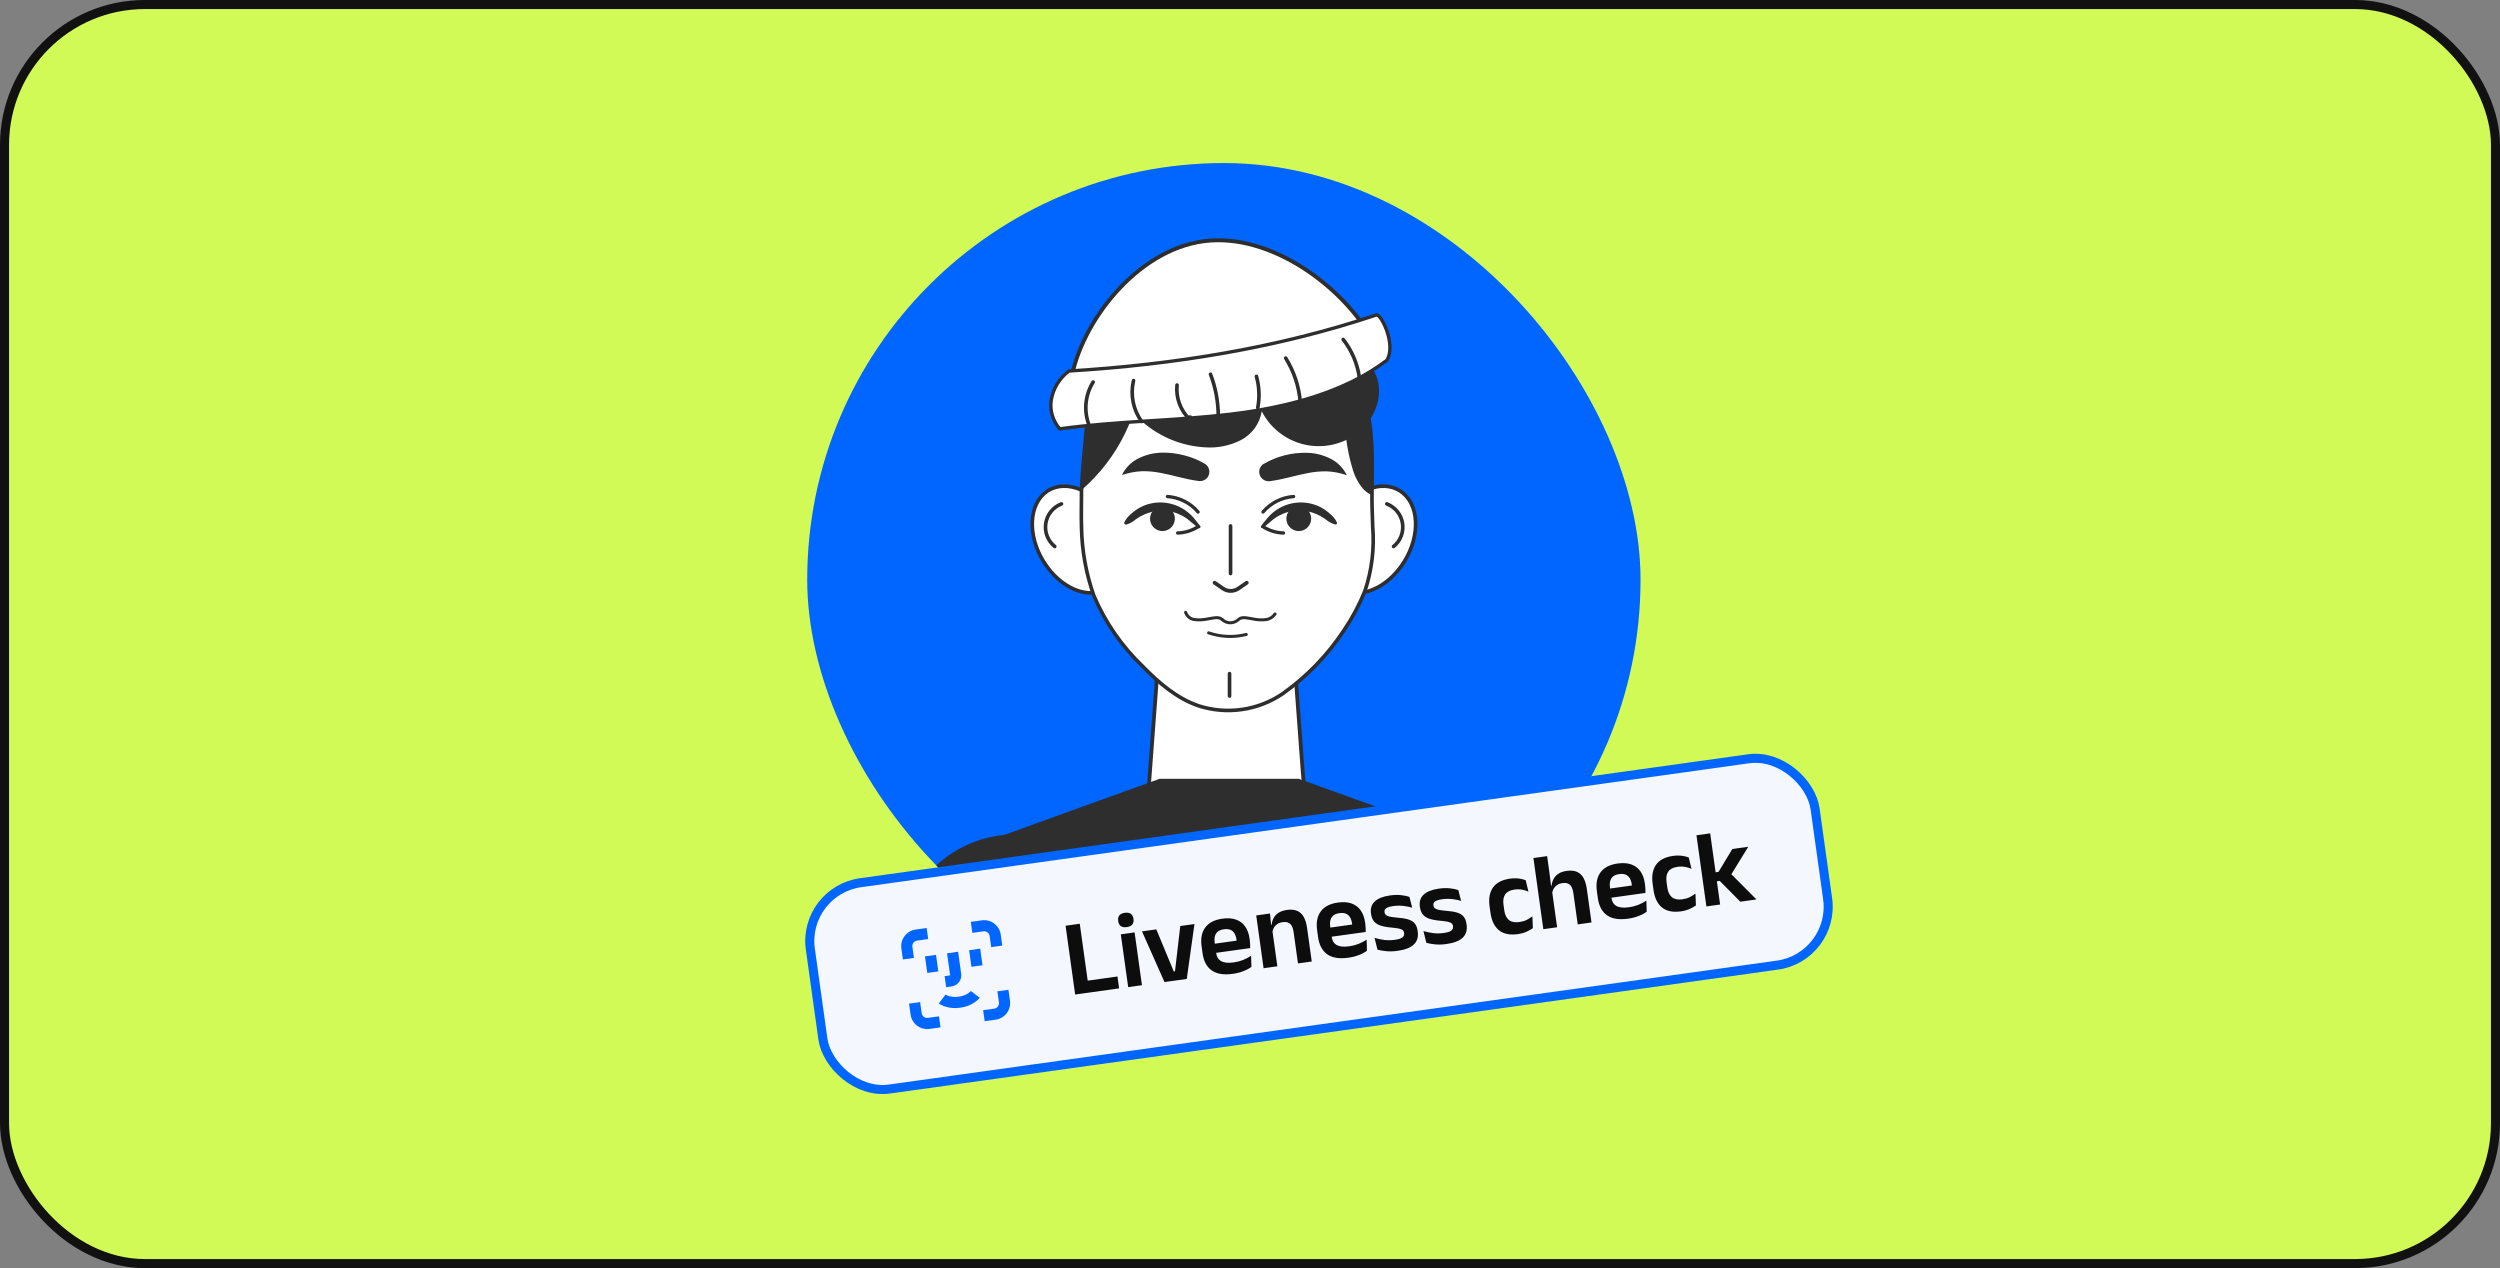 <svg width="276" height="140" viewBox="0 0 276 140" fill="none" xmlns="http://www.w3.org/2000/svg">
<rect x="0" y="0" width="276" height="140" fill="#808080" stroke="none"/>
<rect x="0.5" y="0.5" width="275" height="139" rx="15.5" fill="#D2FA57"/>
<rect x="0.5" y="0.5" width="275" height="139" rx="15.5" stroke="#111111"/>
<g clip-path="url(#clip0_18123_125990)">
<rect x="89.116" y="18" width="92" height="92" rx="46" fill="#0066FF"/>
<g clip-path="url(#clip1_18123_125990)">
<g clip-path="url(#clip2_18123_125990)">
<path d="M167.028 141.901L163.791 134.228L161.209 128.058L159.021 122.848L154.228 111.432C151.705 105.433 154.094 98.743 159.437 96.867C160.35 96.553 161.308 96.392 162.273 96.391H162.533C166.686 96.51 170.72 99.561 172.35 104.25L176.25 115.369L177.991 120.355L185.523 141.893" fill="white"/>
<path d="M167.029 141.901L163.791 134.228L161.209 128.058L159.021 122.848L154.228 111.432C151.705 105.433 154.094 98.743 159.437 96.867C160.35 96.553 161.308 96.392 162.273 96.391H162.533C166.686 96.51 170.72 99.561 172.35 104.25L176.25 115.369L177.991 120.355L185.523 141.893" stroke="#2E2E2E" stroke-width="0.402" stroke-linecap="round" stroke-linejoin="round"/>
<path d="M180.432 116.009C179.174 114.424 173.235 115.421 166.745 118.346C159.958 121.404 155.143 125.431 156.006 127.329C156.027 127.369 156.051 127.406 156.081 127.44L156.006 127.477L148.512 109.899C145.535 103 148.75 95.133 155.433 92.781C156.663 92.344 157.96 92.12 159.266 92.119C161.61 92.165 163.897 92.854 165.876 94.111C167.856 95.369 169.451 97.146 170.489 99.249L180.432 116.009Z" fill="#2E2E2E"/>
<path d="M85.58 141.901L93.112 120.37L94.853 115.376L98.776 104.257C100.443 99.472 104.61 96.391 108.845 96.391H108.905C109.85 96.399 110.787 96.56 111.681 96.867C117.017 98.743 119.413 105.433 116.89 111.432L112.097 122.848L109.909 128.058L107.587 133.595L104.089 141.916" fill="white"/>
<path d="M85.58 141.901L93.112 120.37L94.853 115.376L98.776 104.257C100.443 99.472 104.61 96.391 108.845 96.391H108.905C109.85 96.399 110.787 96.56 111.681 96.867C117.017 98.743 119.413 105.433 116.89 111.432L112.097 122.848L109.909 128.058L107.587 133.595L104.089 141.916" stroke="#2E2E2E" stroke-width="0.402" stroke-linecap="round" stroke-linejoin="round"/>
<path d="M90.663 116.009C91.921 114.424 97.86 115.421 104.349 118.346C111.137 121.404 115.952 125.431 115.089 127.329C115.068 127.369 115.043 127.406 115.014 127.44L115.089 127.477L122.591 109.899C125.53 103 122.352 95.133 115.669 92.781C114.439 92.344 113.142 92.12 111.836 92.119C109.491 92.163 107.202 92.852 105.222 94.109C103.241 95.367 101.644 97.145 100.606 99.249L90.663 116.009Z" fill="#2E2E2E"/>
<path d="M147.552 57.096C145.707 60.072 145.885 63.556 147.947 64.917C150.008 66.279 153.156 64.992 155.009 62.037C156.863 59.083 156.676 55.577 154.593 54.215C152.509 52.853 149.383 54.141 147.552 57.096Z" fill="white" stroke="#2E2E2E" stroke-width="0.402" stroke-linecap="round" stroke-linejoin="round"/>
<path d="M153.104 55.629C153.555 55.802 153.953 56.09 154.257 56.465C154.561 56.84 154.761 57.289 154.837 57.766C154.912 58.243 154.86 58.731 154.687 59.182C154.513 59.633 154.224 60.03 153.848 60.333" stroke="#2E2E2E" stroke-width="0.402" stroke-linecap="round" stroke-linejoin="round"/>
<path d="M122.702 57.096C124.54 60.072 124.362 63.556 122.3 64.917C120.239 66.279 117.091 64.992 115.237 62.037C113.384 59.083 113.578 55.577 115.632 54.215C117.686 52.853 120.856 54.141 122.702 57.096Z" fill="white" stroke="#2E2E2E" stroke-width="0.402" stroke-linecap="round" stroke-linejoin="round"/>
<path d="M117.187 55.629C116.736 55.802 116.338 56.09 116.034 56.465C115.73 56.84 115.53 57.289 115.454 57.766C115.379 58.243 115.431 58.731 115.604 59.182C115.778 59.633 116.067 60.03 116.443 60.333" stroke="#2E2E2E" stroke-width="0.402" stroke-linecap="round" stroke-linejoin="round"/>
<path d="M144.263 90.229C144.303 92.574 143.41 94.839 141.781 96.525C140.152 98.212 137.919 99.182 135.574 99.223C133.229 99.263 130.964 98.371 129.277 96.741C127.591 95.112 126.62 92.879 126.58 90.534C126.58 90.43 126.58 90.333 126.58 90.229L127.562 77.056L127.8 73.722L128.292 67.172H142.506L143.251 77.517L143.809 85.049L144.263 90.229Z" fill="white" stroke="#2E2E2E" stroke-width="0.417" stroke-linecap="round" stroke-linejoin="round"/>
<path d="M150.693 65.23C150.078 66.757 149.302 68.214 148.378 69.576C146.578 72.311 144.284 74.686 141.613 76.58C140.27 77.495 138.737 78.092 137.128 78.325C135.52 78.559 133.88 78.422 132.332 77.927C129.921 77.108 127.927 75.381 126.148 73.558C123.842 71.35 122.009 68.696 120.76 65.758C119.905 63.342 119.445 60.804 119.398 58.242C119.353 56.865 119.398 55.481 119.398 54.096C119.509 51.819 119.725 49.564 119.926 47.48C120.153 45.021 120.954 42.649 122.266 40.556C123.578 38.464 125.364 36.709 127.479 35.433C129.594 34.158 131.979 33.397 134.442 33.213C136.905 33.029 139.377 33.427 141.658 34.374C143.904 35.327 145.903 36.781 147.5 38.626C149.097 40.471 150.251 42.657 150.871 45.017C151.668 48.18 151.459 51.454 151.467 54.692C151.467 54.893 151.467 55.079 151.467 55.28C151.467 56.24 151.534 57.207 151.549 58.182C151.74 60.565 151.449 62.962 150.693 65.23Z" fill="white" stroke="#2E2E2E" stroke-width="0.402" stroke-linecap="round" stroke-linejoin="round"/>
<path d="M133.009 49.385C134.385 49.488 135.761 49.213 136.991 48.589C137.596 48.275 138.12 47.825 138.52 47.273C138.921 46.721 139.187 46.084 139.298 45.411C139.757 46.307 140.403 47.095 141.191 47.721C141.979 48.348 142.892 48.799 143.869 49.044C144.845 49.289 145.863 49.323 146.854 49.143C147.844 48.963 148.785 48.574 149.613 48.001C151.66 46.587 152.836 43.826 151.95 41.511C150.968 38.959 148.028 37.79 145.334 37.172C140.055 36.047 134.586 36.169 129.363 37.53C127.755 37.947 123.297 38.765 122.665 40.507C122.032 42.248 124.592 45.151 125.761 46.237C127.729 48.111 130.297 49.226 133.009 49.385Z" fill="#2E2E2E"/>
<path d="M139.552 51.194C140.25 50.787 141.001 50.479 141.784 50.278C142.608 50.064 143.457 49.967 144.307 49.988C145.203 50.01 146.083 50.231 146.882 50.636C147.669 51.026 148.302 51.668 148.683 52.459C147.963 52.212 147.211 52.069 146.451 52.035C145.771 52.026 145.093 52.088 144.426 52.221C143.087 52.459 141.717 52.928 140.184 53.121C139.947 53.15 139.708 53.097 139.505 52.97C139.303 52.844 139.15 52.651 139.073 52.426C138.995 52.2 138.998 51.955 139.079 51.73C139.161 51.506 139.317 51.317 139.522 51.194H139.552Z" fill="#2E2E2E"/>
<path d="M132.363 53.107C130.822 52.913 129.46 52.444 128.12 52.206C127.454 52.073 126.776 52.011 126.096 52.02C125.335 52.054 124.584 52.197 123.863 52.444C124.242 51.654 124.873 51.012 125.657 50.621C126.457 50.217 127.336 49.996 128.232 49.973C129.091 49.954 129.948 50.057 130.777 50.279C131.56 50.478 132.312 50.786 133.01 51.194C133.247 51.336 133.417 51.566 133.484 51.834C133.551 52.102 133.509 52.386 133.367 52.623C133.262 52.789 133.111 52.922 132.934 53.008C132.756 53.093 132.558 53.128 132.363 53.107Z" fill="#2E2E2E"/>
<path d="M132.266 58.272C131.953 58.026 131.663 57.765 131.365 57.527C131.09 57.284 130.785 57.076 130.457 56.91C129.824 56.567 129.116 56.383 128.396 56.374C127.684 56.364 126.978 56.509 126.327 56.798C125.997 56.944 125.683 57.124 125.389 57.334C125.088 57.604 124.729 57.803 124.34 57.914C124.293 57.923 124.244 57.913 124.203 57.887C124.163 57.861 124.135 57.82 124.124 57.773C124.113 57.736 124.113 57.698 124.124 57.661C124.302 57.303 124.556 56.988 124.868 56.738C125.182 56.444 125.536 56.193 125.918 55.994C126.685 55.602 127.544 55.424 128.403 55.481C129.251 55.537 130.07 55.814 130.777 56.284C131.134 56.523 131.459 56.805 131.745 57.125C131.998 57.431 132.244 57.728 132.489 58.048C132.52 58.079 132.537 58.12 132.537 58.164C132.537 58.207 132.52 58.248 132.489 58.279C132.458 58.306 132.418 58.321 132.376 58.319C132.335 58.318 132.295 58.301 132.266 58.272Z" fill="#2E2E2E"/>
<path d="M129.69 57.058C129.65 56.79 129.532 56.54 129.349 56.339C129.167 56.139 128.929 55.997 128.666 55.931C128.403 55.866 128.126 55.88 127.871 55.972C127.616 56.064 127.394 56.23 127.234 56.448C127.073 56.666 126.98 56.927 126.968 57.198C126.956 57.469 127.024 57.737 127.165 57.969C127.305 58.201 127.511 58.386 127.757 58.501C128.002 58.616 128.276 58.655 128.544 58.614C128.902 58.559 129.224 58.364 129.438 58.073C129.653 57.781 129.744 57.416 129.69 57.058Z" fill="#2E2E2E"/>
<path d="M132.206 58.19C131.546 58.594 130.792 58.82 130.018 58.844" stroke="#2E2E2E" stroke-width="0.372" stroke-linecap="round" stroke-linejoin="round"/>
<path d="M132.266 56.523C131.844 56.028 131.329 55.622 130.748 55.329C130.168 55.036 129.535 54.863 128.887 54.818" stroke="#2E2E2E" stroke-width="0.372" stroke-linecap="round" stroke-linejoin="round"/>
<path d="M139.239 58.048C139.477 57.728 139.723 57.43 139.983 57.125C140.687 56.315 141.641 55.764 142.694 55.559C143.748 55.354 144.839 55.507 145.795 55.994C146.176 56.195 146.529 56.445 146.845 56.738C147.159 56.986 147.414 57.301 147.589 57.661C147.599 57.683 147.605 57.706 147.605 57.73C147.606 57.753 147.603 57.777 147.594 57.799C147.586 57.821 147.573 57.841 147.557 57.859C147.541 57.876 147.521 57.89 147.5 57.899C147.463 57.91 147.425 57.91 147.388 57.899C146.997 57.788 146.635 57.589 146.331 57.319C146.04 57.109 145.729 56.929 145.401 56.783C144.75 56.494 144.044 56.349 143.332 56.359C142.612 56.368 141.904 56.552 141.271 56.895C140.942 57.059 140.637 57.267 140.363 57.512C140.065 57.765 139.767 58.026 139.462 58.257C139.431 58.287 139.39 58.304 139.347 58.304C139.303 58.304 139.262 58.287 139.231 58.257C139.208 58.226 139.196 58.189 139.198 58.151C139.199 58.113 139.214 58.077 139.239 58.048Z" fill="#2E2E2E"/>
<path d="M142.03 57.058C142.069 56.791 142.188 56.54 142.37 56.34C142.552 56.139 142.789 55.997 143.052 55.931C143.314 55.865 143.591 55.879 143.846 55.97C144.101 56.061 144.323 56.226 144.484 56.444C144.646 56.661 144.739 56.922 144.752 57.192C144.765 57.463 144.698 57.731 144.559 57.963C144.42 58.196 144.215 58.381 143.97 58.497C143.725 58.613 143.451 58.654 143.183 58.614C142.824 58.56 142.501 58.367 142.284 58.075C142.068 57.783 141.976 57.418 142.03 57.058Z" fill="#2E2E2E"/>
<path d="M139.507 58.19C140.167 58.594 140.921 58.82 141.695 58.844" stroke="#2E2E2E" stroke-width="0.372" stroke-linecap="round" stroke-linejoin="round"/>
<path d="M139.44 56.523C139.86 56.029 140.375 55.623 140.954 55.331C141.533 55.038 142.164 54.864 142.811 54.818" stroke="#2E2E2E" stroke-width="0.372" stroke-linecap="round" stroke-linejoin="round"/>
<path d="M134.923 68.393C135.168 68.626 135.492 68.757 135.831 68.758C136.166 68.753 136.487 68.623 136.731 68.393C137.103 68.028 137.78 68.252 138.301 68.326C138.812 68.441 139.339 68.464 139.857 68.393C140.226 68.312 140.551 68.094 140.765 67.783" stroke="#2E2E2E" stroke-width="0.335" stroke-linecap="round" stroke-linejoin="round"/>
<path d="M134.922 68.393C134.55 68.028 133.866 68.252 133.352 68.326C132.842 68.441 132.315 68.463 131.797 68.393C131.59 68.352 131.397 68.257 131.238 68.119C131.079 67.981 130.958 67.803 130.889 67.604" stroke="#2E2E2E" stroke-width="0.335" stroke-linecap="round" stroke-linejoin="round"/>
<path d="M133.434 69.867C134.772 70.327 136.214 70.389 137.587 70.045" stroke="#2E2E2E" stroke-width="0.335" stroke-linecap="round" stroke-linejoin="round"/>
<path d="M135.741 74.369V76.84" stroke="#2E2E2E" stroke-width="0.402" stroke-linecap="round" stroke-linejoin="round"/>
<path d="M135.853 63.317V58.063" stroke="#2E2E2E" stroke-width="0.402" stroke-linecap="round" stroke-linejoin="round"/>
<path d="M134.096 64.337L134.982 64.947C135.238 65.137 135.549 65.239 135.868 65.239C136.186 65.239 136.497 65.137 136.753 64.947L137.639 64.337" stroke="#2E2E2E" stroke-width="0.424" stroke-linecap="round" stroke-linejoin="round"/>
<path d="M151.467 54.669C151.06 54.495 150.701 54.228 150.418 53.888C149.952 53.318 149.601 52.663 149.383 51.96C148.386 48.77 148.197 45.381 148.832 42.099C147.015 42.087 145.236 41.571 143.695 40.608C142.154 39.645 140.91 38.273 140.103 36.644C135.94 39.256 131.06 40.491 126.156 40.172C126.035 42.83 125.374 45.435 124.214 47.829C123.053 50.223 121.417 52.355 119.406 54.096C119.517 51.819 119.733 49.564 119.934 47.48C120.16 45.021 120.962 42.649 122.274 40.556C123.586 38.464 125.371 36.709 127.486 35.433C129.601 34.158 131.987 33.397 134.45 33.213C136.913 33.029 139.384 33.427 141.665 34.374C143.911 35.327 145.908 36.782 147.504 38.627C149.1 40.472 150.252 42.658 150.872 45.017C151.668 48.18 151.459 51.454 151.467 54.669Z" fill="#2E2E2E"/>
<path d="M118.237 41.995C119.353 35.543 125.485 27.624 132.876 26.634C140.266 25.645 148.318 31.673 151.541 37.552C140.698 40.961 129.698 42.933 118.237 41.995Z" fill="white" stroke="#2E2E2E" stroke-width="0.432" stroke-linecap="round" stroke-linejoin="round"/>
<path d="M153.104 39.777C148.385 43.357 142.044 44.987 135.808 45.731C129.571 46.475 123.223 46.475 117.001 47.346C116.622 46.919 116.34 46.413 116.177 45.866C116.014 45.318 115.972 44.741 116.056 44.176C116.271 42.892 116.972 41.741 118.013 40.961C129.638 40.254 141.129 38.401 151.98 34.761C152.523 34.746 154.153 38.088 153.104 39.777Z" fill="white" stroke="#2E2E2E" stroke-width="0.372" stroke-linecap="round" stroke-linejoin="round"/>
<path d="M120.224 46.915C119.93 46.144 119.819 45.315 119.899 44.494C119.979 43.673 120.248 42.881 120.685 42.181" stroke="#2E2E2E" stroke-width="0.402" stroke-linecap="round" stroke-linejoin="round"/>
<path d="M148.289 37.478C149.254 38.712 149.873 40.181 150.082 41.735" stroke="#2E2E2E" stroke-width="0.402" stroke-linecap="round" stroke-linejoin="round"/>
<path d="M141.941 39.532C142.847 40.988 143.398 42.638 143.548 44.347" stroke="#2E2E2E" stroke-width="0.402" stroke-linecap="round" stroke-linejoin="round"/>
<path d="M125.143 42.018C124.958 42.791 124.942 43.594 125.096 44.374C125.25 45.154 125.571 45.891 126.036 46.535" stroke="#2E2E2E" stroke-width="0.402" stroke-linecap="round" stroke-linejoin="round"/>
<path d="M133.642 41.318C134.194 42.774 134.484 44.316 134.498 45.873" stroke="#2E2E2E" stroke-width="0.402" stroke-linecap="round" stroke-linejoin="round"/>
<path d="M129.943 42.509C129.875 43.201 129.964 43.9 130.204 44.554C130.444 45.207 130.828 45.798 131.328 46.282L131.395 46.036" stroke="#2E2E2E" stroke-width="0.402" stroke-linecap="round" stroke-linejoin="round"/>
<path d="M138.711 41.549C139.024 42.673 139.075 43.855 138.86 45.002" stroke="#2E2E2E" stroke-width="0.402" stroke-linecap="round" stroke-linejoin="round"/>
<path d="M164.059 141.901H107.267L107.565 133.58L107.773 127.574L108.034 120.206L108.882 96.391L109.008 92.849L110.839 92.186L121.482 88.338L123.536 87.602L124.555 87.23L127.22 86.269L128.024 85.979H143.392L143.712 86.098L146.696 87.17L147.708 87.535L149.762 88.279L160.718 92.238L162.407 92.849L162.526 96.398L162.98 109.809L163.322 120.058L163.568 127.47V127.515L163.791 134.213L164.059 141.901Z" fill="#2E2E2E"/>
</g>
</g>
</g>
<rect x="88.564" y="98.35" width="112" height="23" rx="6.5" transform="rotate(-7.944 88.564 98.35)" fill="#F5F7FF"/>
<rect x="88.564" y="98.35" width="112" height="23" rx="6.5" transform="rotate(-7.944 88.564 98.35)" stroke="#0066FF"/>
<g clip-path="url(#clip3_18123_125990)">
<g clip-path="url(#clip4_18123_125990)">
<path d="M101.083 102.622C100.08 102.762 99.37 103.703 99.509 104.706L99.68 105.925L100.898 105.755L100.728 104.536C100.68 104.191 100.908 103.889 101.253 103.841L102.472 103.671L102.302 102.452L101.083 102.622ZM107.177 101.772L107.348 102.991L108.567 102.821C108.911 102.773 109.213 103.001 109.261 103.345L109.431 104.564L110.65 104.394L110.48 103.175C110.34 102.172 109.399 101.462 108.396 101.602L107.177 101.772ZM102.117 105.585L102.373 107.413L103.592 107.243L103.336 105.415L102.117 105.585ZM104.555 105.245L104.896 107.682L104.286 107.767L104.456 108.986L105.066 108.901C105.732 108.808 106.207 108.179 106.115 107.512L105.774 105.074L104.555 105.245ZM106.993 104.904L107.248 106.733L108.467 106.563L108.212 104.734L106.993 104.904ZM104.388 109.799L103.646 110.782C103.646 110.782 103.916 110.979 104.32 111.115C104.724 111.251 105.304 111.353 106.015 111.254C106.726 111.155 107.257 110.897 107.608 110.656C107.959 110.414 108.165 110.151 108.165 110.151L107.183 109.409C107.183 109.409 107.126 109.493 106.91 109.642C106.695 109.79 106.353 109.964 105.845 110.035C105.337 110.106 104.961 110.032 104.713 109.948C104.465 109.865 104.388 109.799 104.388 109.799ZM100.36 110.801L100.53 112.02C100.67 113.022 101.611 113.733 102.614 113.593L103.833 113.423L103.662 112.204L102.444 112.374C102.099 112.422 101.797 112.194 101.749 111.85L101.579 110.631L100.36 110.801ZM110.112 109.44L110.282 110.659C110.33 111.003 110.102 111.305 109.757 111.353L108.538 111.524L108.708 112.742L109.927 112.572C110.93 112.432 111.641 111.491 111.501 110.489L111.331 109.27L110.112 109.44Z" fill="#0066FF"/>
</g>
</g>
<path d="M120.266 109.576L118.697 109.795L117.638 102.201L119.206 101.982L120.266 109.576ZM119.394 108.359L123.369 107.804L123.552 109.118L119.577 109.672L119.394 108.359ZM124.551 108.978L123.737 103.149L125.259 102.937L126.072 108.766L124.551 108.978ZM124.402 102.353C124.113 102.394 123.889 102.356 123.732 102.241C123.578 102.121 123.484 101.94 123.45 101.699L123.446 101.669C123.412 101.427 123.453 101.228 123.569 101.07C123.688 100.912 123.892 100.813 124.181 100.773C124.467 100.733 124.688 100.773 124.846 100.892C125.004 101.011 125.1 101.192 125.134 101.433L125.138 101.463C125.172 101.709 125.129 101.909 125.01 102.063C124.89 102.217 124.687 102.314 124.402 102.353ZM129.719 107.227L130.301 102.233L131.869 102.014L131.019 108.076L128.559 108.419L126.076 102.823L127.656 102.602L129.583 107.246L129.719 107.227ZM136.096 107.513C135.098 107.652 134.323 107.526 133.771 107.134C133.22 106.743 132.883 106.111 132.762 105.24L132.656 104.479C132.535 103.615 132.67 102.92 133.061 102.393C133.452 101.866 134.081 101.542 134.949 101.421C135.535 101.339 136.039 101.374 136.46 101.525C136.881 101.676 137.215 101.928 137.462 102.282C137.713 102.63 137.875 103.068 137.948 103.595L137.977 103.803C137.997 103.946 138.01 104.093 138.015 104.246C138.023 104.394 138.025 104.535 138.019 104.67L136.641 104.862C136.622 104.642 136.6 104.436 136.572 104.241C136.549 104.043 136.526 103.864 136.504 103.706C136.466 103.432 136.39 103.207 136.276 103.029C136.162 102.847 136.009 102.719 135.816 102.645C135.624 102.57 135.39 102.553 135.112 102.591C134.704 102.648 134.419 102.803 134.256 103.056C134.094 103.309 134.041 103.643 134.1 104.059L134.175 104.6L134.205 104.772L134.269 105.229C134.294 105.412 134.346 105.576 134.423 105.723C134.504 105.869 134.619 105.99 134.77 106.086C134.92 106.178 135.111 106.241 135.341 106.273C135.576 106.305 135.862 106.297 136.198 106.25C136.563 106.2 136.904 106.112 137.222 105.986C137.543 105.857 137.842 105.702 138.12 105.522L138.157 106.74C137.912 106.924 137.615 107.083 137.266 107.216C136.922 107.353 136.532 107.452 136.096 107.513ZM133.592 105.287L133.451 104.277L137.57 103.702L137.71 104.713L133.592 105.287ZM143.297 106.362L142.808 102.862C142.774 102.617 142.711 102.409 142.619 102.241C142.53 102.071 142.404 101.947 142.24 101.869C142.075 101.791 141.862 101.771 141.601 101.807C141.371 101.839 141.175 101.909 141.012 102.016C140.853 102.123 140.729 102.256 140.638 102.414C140.55 102.568 140.491 102.737 140.46 102.923L140.106 102.125L140.392 102.085C140.419 101.819 140.492 101.572 140.61 101.346C140.731 101.119 140.911 100.928 141.148 100.774C141.388 100.615 141.7 100.509 142.085 100.455C142.532 100.393 142.907 100.427 143.208 100.559C143.508 100.687 143.747 100.908 143.924 101.222C144.106 101.536 144.23 101.939 144.299 102.43L144.818 106.15L143.297 106.362ZM139.5 106.892L138.686 101.063L140.207 100.851L140.346 102.279L140.423 102.396L141.021 106.68L139.5 106.892ZM148.851 105.733C147.853 105.872 147.078 105.746 146.527 105.354C145.975 104.963 145.639 104.331 145.517 103.46L145.411 102.699C145.29 101.835 145.426 101.14 145.817 100.613C146.207 100.086 146.837 99.762 147.704 99.641C148.291 99.559 148.794 99.594 149.215 99.745C149.636 99.896 149.97 100.148 150.217 100.502C150.468 100.85 150.63 101.288 150.704 101.815L150.733 102.023C150.753 102.166 150.765 102.313 150.77 102.466C150.779 102.614 150.78 102.756 150.775 102.89L149.396 103.082C149.378 102.862 149.355 102.656 149.328 102.461C149.304 102.263 149.281 102.084 149.259 101.926C149.221 101.652 149.145 101.427 149.031 101.249C148.917 101.067 148.764 100.939 148.572 100.865C148.38 100.79 148.145 100.773 147.868 100.811C147.46 100.868 147.174 101.023 147.012 101.276C146.849 101.529 146.797 101.864 146.855 102.279L146.93 102.82L146.96 102.992L147.024 103.449C147.05 103.632 147.101 103.796 147.178 103.943C147.259 104.089 147.375 104.21 147.525 104.306C147.676 104.398 147.866 104.461 148.097 104.493C148.331 104.525 148.617 104.517 148.954 104.47C149.318 104.42 149.659 104.332 149.977 104.206C150.298 104.077 150.598 103.922 150.876 103.742L150.912 104.96C150.667 105.144 150.37 105.303 150.022 105.436C149.677 105.573 149.287 105.672 148.851 105.733ZM146.348 103.507L146.207 102.497L150.325 101.922L150.466 102.933L146.348 103.507ZM154.3 104.972C153.833 105.038 153.41 105.05 153.033 105.01C152.661 104.973 152.34 104.917 152.071 104.841L151.75 103.541C152.07 103.638 152.418 103.712 152.793 103.765C153.172 103.817 153.579 103.813 154.015 103.752C154.395 103.699 154.664 103.613 154.821 103.494C154.978 103.371 155.042 103.213 155.015 103.019L155.01 102.983C154.992 102.852 154.937 102.751 154.847 102.679C154.76 102.606 154.614 102.55 154.411 102.509C154.207 102.465 153.923 102.428 153.559 102.398C153.056 102.351 152.651 102.272 152.345 102.162C152.042 102.046 151.814 101.886 151.66 101.682C151.506 101.473 151.407 101.212 151.363 100.899L151.356 100.846C151.279 100.295 151.417 99.854 151.771 99.522C152.124 99.186 152.684 98.964 153.453 98.857C153.909 98.793 154.317 98.783 154.678 98.825C155.043 98.863 155.351 98.927 155.602 99.017L155.908 100.21C155.612 100.118 155.286 100.053 154.929 100.014C154.572 99.971 154.195 99.977 153.799 100.032C153.541 100.068 153.34 100.118 153.196 100.183C153.055 100.243 152.958 100.315 152.905 100.399C152.852 100.483 152.833 100.579 152.848 100.686L152.852 100.716C152.869 100.834 152.917 100.933 152.996 101.011C153.08 101.088 153.22 101.149 153.416 101.194C153.611 101.236 153.883 101.272 154.231 101.305C154.736 101.339 155.147 101.405 155.464 101.502C155.78 101.599 156.021 101.748 156.186 101.947C156.351 102.142 156.457 102.414 156.506 102.762L156.516 102.834C156.6 103.436 156.459 103.914 156.092 104.268C155.726 104.622 155.128 104.857 154.3 104.972ZM159.697 104.219C159.23 104.284 158.807 104.297 158.43 104.257C158.058 104.22 157.737 104.164 157.468 104.088L157.147 102.788C157.467 102.885 157.815 102.959 158.19 103.012C158.569 103.064 158.976 103.06 159.412 102.999C159.792 102.946 160.061 102.86 160.218 102.741C160.374 102.618 160.439 102.46 160.412 102.266L160.407 102.23C160.389 102.099 160.334 101.998 160.243 101.926C160.157 101.853 160.011 101.797 159.808 101.756C159.604 101.712 159.32 101.675 158.956 101.645C158.453 101.598 158.048 101.519 157.742 101.408C157.439 101.293 157.211 101.133 157.057 100.928C156.903 100.72 156.804 100.459 156.76 100.146L156.753 100.093C156.676 99.542 156.814 99.1 157.168 98.769C157.521 98.433 158.081 98.211 158.85 98.104C159.305 98.04 159.714 98.029 160.075 98.072C160.44 98.11 160.748 98.174 160.999 98.264L161.305 99.457C161.009 99.365 160.683 99.3 160.326 99.261C159.969 99.218 159.592 99.224 159.196 99.279C158.938 99.315 158.737 99.365 158.593 99.43C158.452 99.49 158.355 99.562 158.302 99.646C158.249 99.73 158.23 99.826 158.245 99.933L158.249 99.963C158.266 100.081 158.314 100.18 158.393 100.257C158.477 100.335 158.616 100.396 158.813 100.441C159.008 100.483 159.28 100.519 159.628 100.552C160.133 100.586 160.544 100.652 160.861 100.749C161.177 100.846 161.418 100.994 161.583 101.193C161.748 101.389 161.854 101.66 161.903 102.009L161.913 102.08C161.997 102.683 161.856 103.161 161.489 103.515C161.122 103.869 160.525 104.104 159.697 104.219ZM167.577 103.126C166.678 103.251 165.977 103.107 165.475 102.692C164.977 102.277 164.668 101.639 164.548 100.78L164.449 100.067C164.329 99.211 164.454 98.517 164.824 97.985C165.194 97.453 165.827 97.124 166.722 96.999C166.956 96.966 167.177 96.956 167.384 96.967C167.595 96.974 167.788 96.998 167.964 97.038C168.143 97.077 168.301 97.124 168.438 97.178L168.741 98.438C168.529 98.342 168.297 98.269 168.044 98.22C167.795 98.17 167.513 98.167 167.2 98.21C166.709 98.279 166.366 98.456 166.172 98.742C165.981 99.023 165.919 99.403 165.986 99.882L166.074 100.512C166.14 100.988 166.308 101.338 166.578 101.563C166.851 101.787 167.234 101.865 167.725 101.796C168.038 101.753 168.31 101.674 168.54 101.561C168.771 101.445 168.982 101.312 169.176 101.164L169.23 102.465C169.051 102.603 168.821 102.734 168.54 102.858C168.259 102.986 167.938 103.075 167.577 103.126ZM174.181 102.053L173.693 98.552C173.658 98.307 173.595 98.1 173.503 97.931C173.415 97.761 173.288 97.638 173.124 97.56C172.96 97.481 172.747 97.461 172.485 97.497C172.255 97.529 172.061 97.599 171.902 97.706C171.744 97.813 171.619 97.945 171.528 98.103C171.44 98.257 171.383 98.427 171.356 98.612L170.931 97.823L171.294 97.773C171.325 97.506 171.4 97.259 171.518 97.032C171.636 96.806 171.813 96.616 172.05 96.462C172.286 96.303 172.593 96.198 172.969 96.145C173.417 96.083 173.791 96.118 174.092 96.249C174.393 96.377 174.632 96.598 174.809 96.912C174.99 97.227 175.115 97.629 175.183 98.12L175.702 101.84L174.181 102.053ZM170.384 102.582L169.288 94.727L170.803 94.515L171.053 96.31L171.277 98.126L171.328 98.234L171.905 102.37L170.384 102.582ZM179.736 101.423C178.737 101.562 177.962 101.436 177.411 101.045C176.86 100.653 176.523 100.021 176.401 99.15L176.295 98.389C176.175 97.526 176.31 96.83 176.701 96.303C177.092 95.776 177.721 95.452 178.589 95.331C179.175 95.249 179.679 95.284 180.1 95.435C180.52 95.586 180.855 95.839 181.102 96.192C181.352 96.541 181.514 96.978 181.588 97.505L181.617 97.713C181.637 97.856 181.649 98.004 181.655 98.156C181.663 98.305 181.665 98.446 181.659 98.58L180.28 98.772C180.262 98.553 180.239 98.346 180.212 98.152C180.188 97.953 180.165 97.774 180.143 97.616C180.105 97.343 180.029 97.117 179.916 96.939C179.801 96.757 179.648 96.629 179.456 96.555C179.264 96.481 179.029 96.463 178.752 96.502C178.344 96.558 178.059 96.713 177.896 96.966C177.733 97.219 177.681 97.554 177.739 97.97L177.815 98.51L177.845 98.682L177.908 99.139C177.934 99.322 177.985 99.486 178.062 99.633C178.143 99.779 178.259 99.9 178.41 99.996C178.56 100.089 178.75 100.151 178.981 100.183C179.216 100.215 179.501 100.208 179.838 100.161C180.203 100.11 180.544 100.022 180.861 99.897C181.183 99.767 181.482 99.612 181.76 99.432L181.797 100.651C181.552 100.834 181.255 100.993 180.906 101.126C180.561 101.263 180.171 101.362 179.736 101.423ZM177.232 99.198L177.091 98.187L181.209 97.613L181.35 98.623L177.232 99.198ZM185.579 100.614C184.679 100.739 183.979 100.594 183.477 100.18C182.979 99.765 182.669 99.127 182.549 98.268L182.45 97.555C182.331 96.699 182.456 96.005 182.826 95.473C183.196 94.94 183.828 94.612 184.724 94.487C184.958 94.454 185.178 94.444 185.386 94.455C185.597 94.462 185.79 94.486 185.965 94.526C186.144 94.565 186.302 94.612 186.439 94.666L186.742 95.926C186.531 95.83 186.299 95.757 186.045 95.708C185.796 95.658 185.515 95.655 185.202 95.698C184.711 95.767 184.368 95.944 184.173 96.23C183.982 96.511 183.92 96.891 183.987 97.37L184.075 98C184.141 98.476 184.31 98.826 184.579 99.051C184.853 99.275 185.235 99.353 185.726 99.284C186.039 99.241 186.311 99.162 186.542 99.049C186.772 98.933 186.984 98.8 187.177 98.652L187.231 99.953C187.053 100.091 186.823 100.222 186.541 100.346C186.26 100.474 185.939 100.563 185.579 100.614ZM192.129 99.548L189.857 97.248L189.34 97.32L189.202 96.328L189.725 96.255L191.25 93.728L193.009 93.482L191.044 96.682L191.001 96.373L193.912 99.299L192.129 99.548ZM188.385 100.07L187.289 92.215L188.804 92.003L189.901 99.859L188.385 100.07Z" fill="#0D0D0D"/>
<defs>
<clipPath id="clip0_18123_125990">
<rect x="89.116" y="18" width="92" height="92" rx="46" fill="white"/>
</clipPath>
<clipPath id="clip1_18123_125990">
<rect width="108.1" height="120.246" fill="white" transform="translate(81.066 22.6)"/>
</clipPath>
<clipPath id="clip2_18123_125990">
<rect width="100.337" height="115.787" fill="white" transform="translate(85.379 26.314)"/>
</clipPath>
<clipPath id="clip3_18123_125990">
<rect width="16" height="16" fill="white" transform="translate(96.476 100.78) rotate(-7.944)"/>
</clipPath>
<clipPath id="clip4_18123_125990">
<rect width="14.769" height="14.769" fill="white" transform="translate(97.171 101.304) rotate(-7.944)"/>
</clipPath>
</defs>
</svg>
